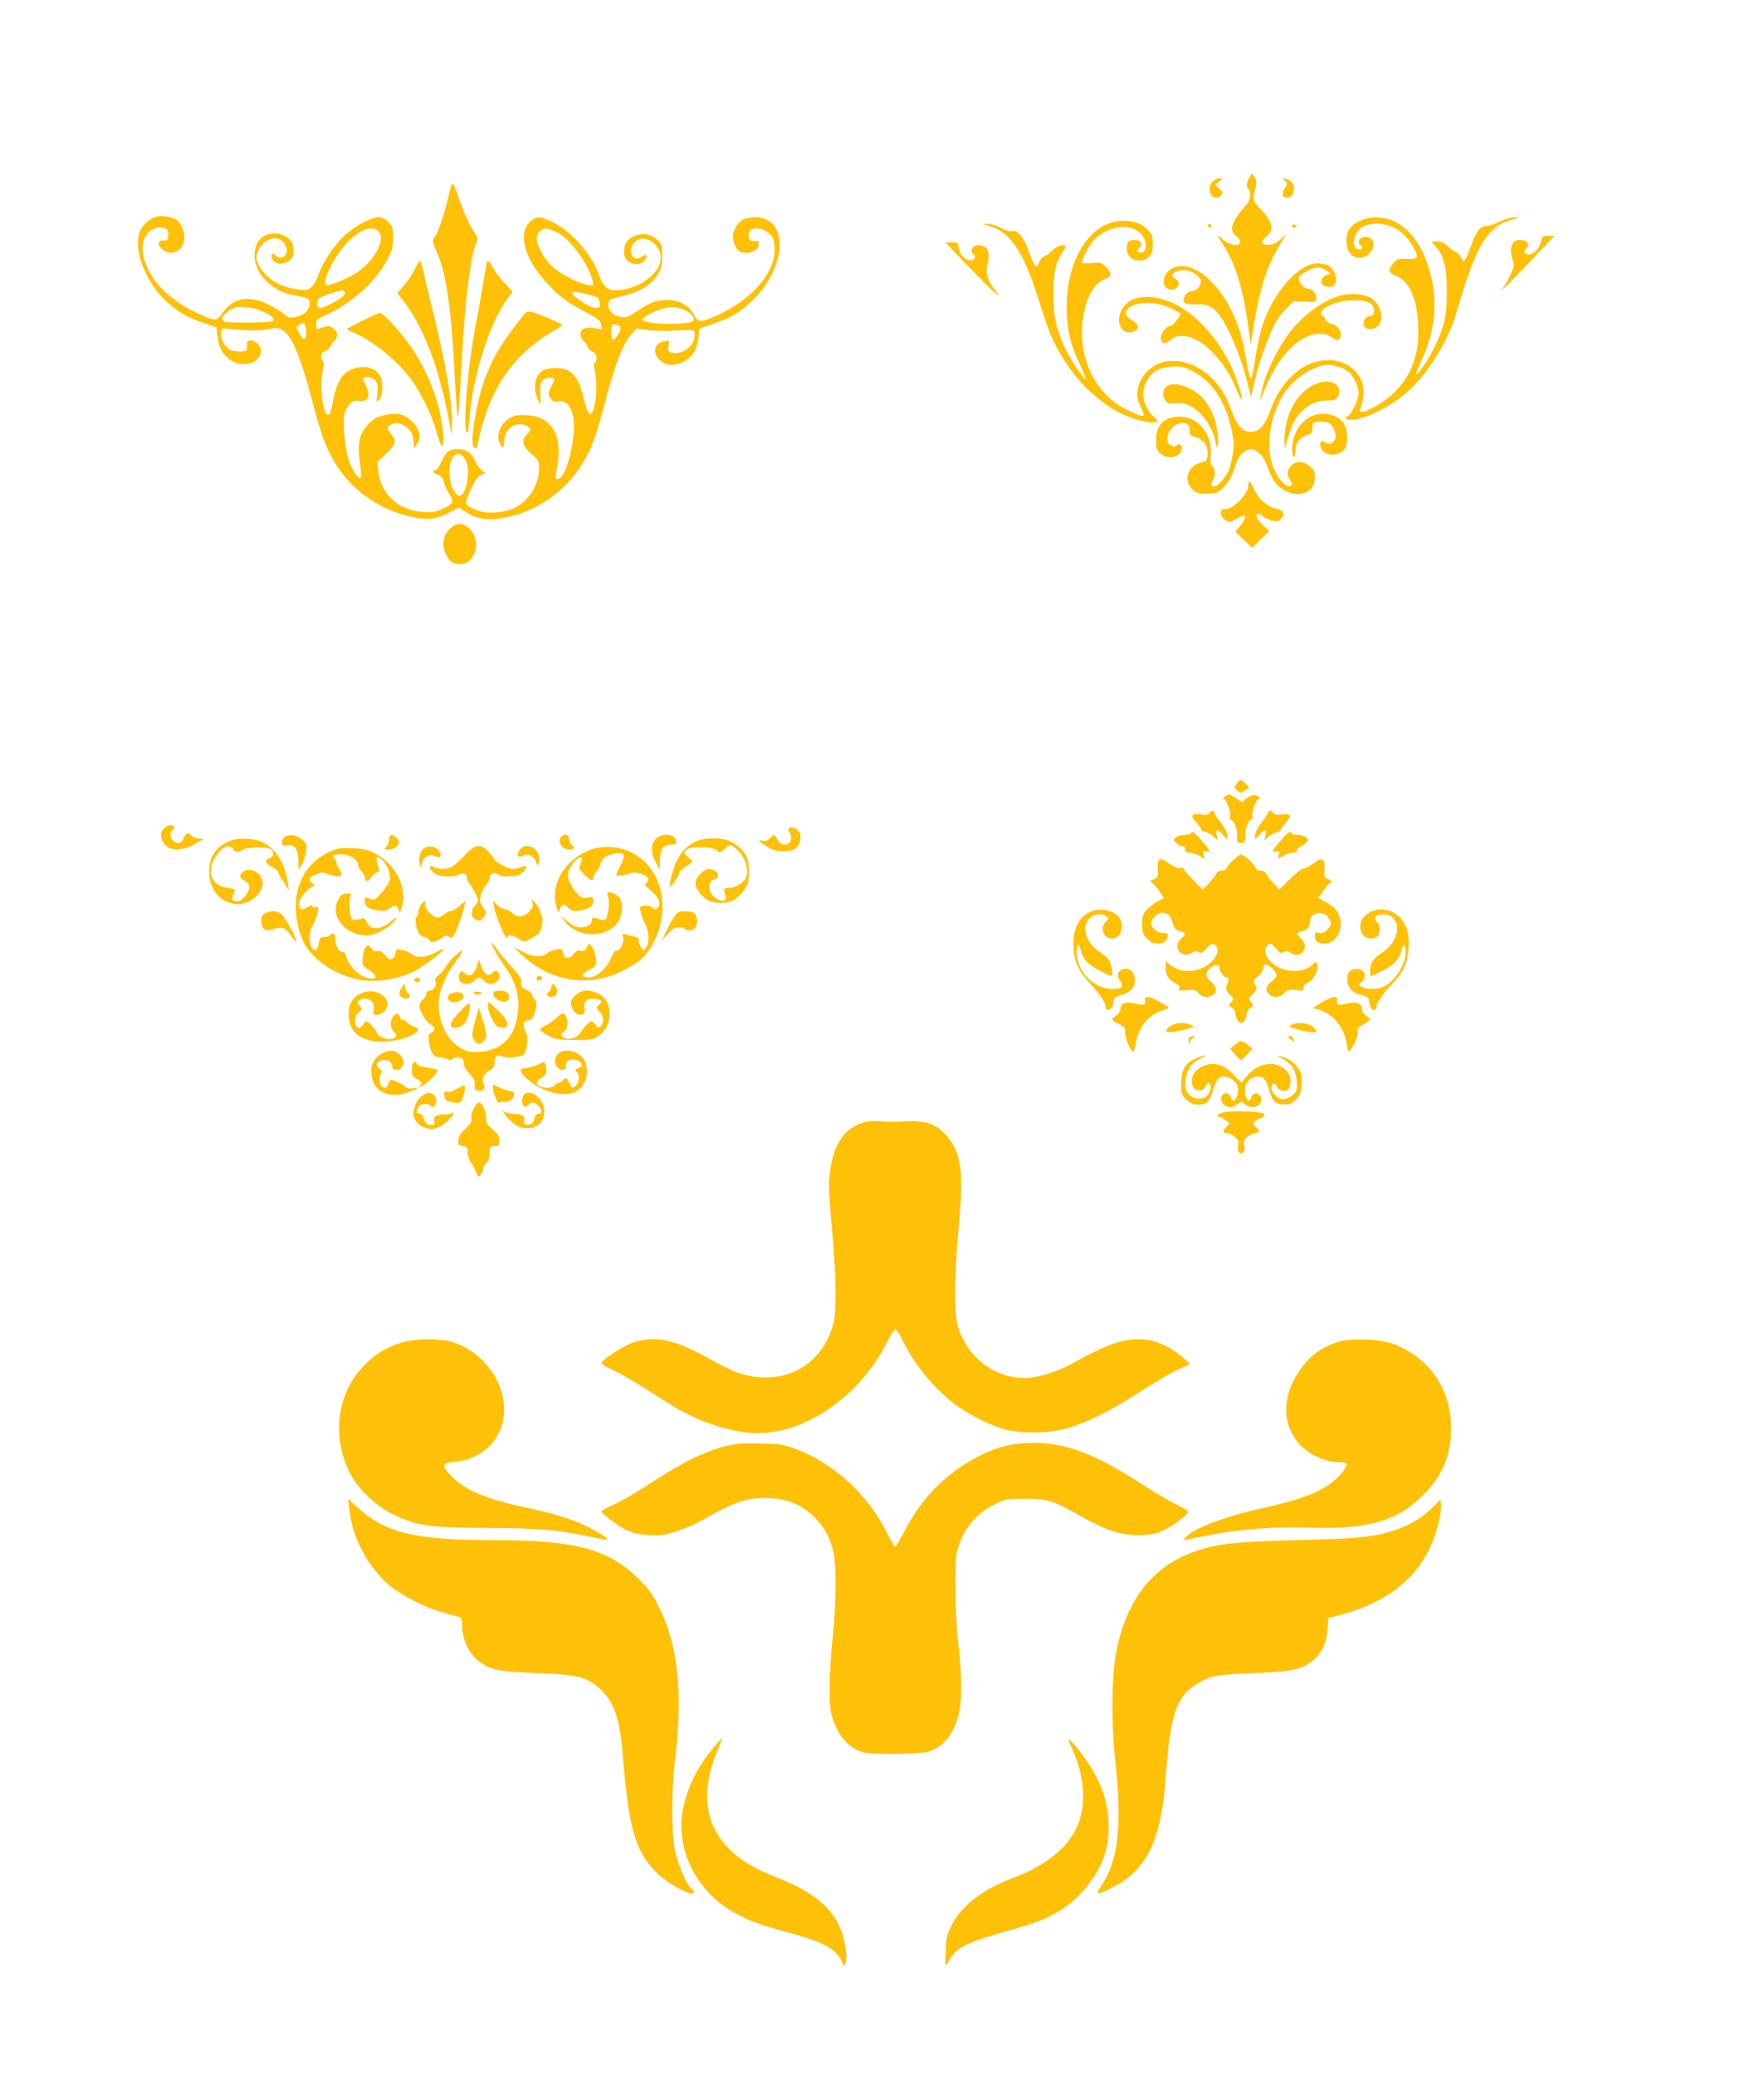 <?xml version="1.0" standalone="no"?>
<!DOCTYPE svg PUBLIC "-//W3C//DTD SVG 20010904//EN"
 "http://www.w3.org/TR/2001/REC-SVG-20010904/DTD/svg10.dtd">
<svg version="1.0" xmlns="http://www.w3.org/2000/svg"
 width="1088pt" height="1280pt" viewBox="0 0 1088 1280"
 preserveAspectRatio="xMidYMid meet">
<g transform="translate(0,1280) scale(0.1,-0.1)"
fill="#ffc107" stroke="none">
<path d="M7706 11706 c-18 -28 -21 -62 -6 -71 6 -3 10 -22 10 -40 0 -27 -10
-46 -46 -86 -70 -79 -84 -136 -39 -165 14 -9 25 -25 25 -35 0 -32 -62 -25
-105 12 -43 38 -44 33 -4 -26 73 -108 125 -271 155 -490 l18 -130 23 140 c37
226 86 367 175 505 l22 35 -37 -32 c-27 -23 -48 -33 -72 -33 -48 0 -54 18 -16
49 52 43 43 89 -36 174 -48 51 -47 48 -27 144 4 21 1 39 -9 53 l-14 21 -17
-25z"/>
<path d="M7480 11680 c-22 -22 -26 -51 -10 -81 12 -21 40 -25 58 -7 17 17 15
24 -10 48 l-23 21 25 19 c25 20 25 20 3 20 -13 0 -32 -9 -43 -20z"/>
<path d="M7925 11684 c16 -12 17 -17 7 -32 -29 -41 -27 -72 6 -72 45 0 60 76
20 104 -30 21 -61 21 -33 0z"/>
<path d="M2766 11588 c-19 -90 -72 -245 -87 -254 -14 -8 -11 -34 11 -79 57
-118 92 -344 111 -705 6 -129 15 -260 18 -290 7 -52 7 -49 14 50 4 58 11 193
17 300 19 340 52 608 86 688 13 31 12 37 -5 61 -32 46 -70 128 -101 218 -16
48 -33 89 -38 91 -5 1 -16 -35 -26 -80z"/>
<path d="M945 11456 c-37 -17 -70 -52 -84 -89 -40 -106 37 -307 162 -423 73
-68 131 -102 232 -136 l80 -27 6 -53 c7 -64 28 -107 69 -141 75 -63 200 -31
200 50 0 30 -34 63 -64 63 -21 0 -24 -4 -22 -32 1 -31 -1 -33 -35 -36 -19 -2
-47 2 -62 7 -35 14 -68 68 -65 106 3 25 7 30 28 28 14 -1 64 -5 112 -9 55 -4
108 -3 147 5 51 10 65 10 90 -4 57 -29 110 -150 181 -417 59 -219 78 -274 121
-359 94 -182 266 -318 465 -369 118 -30 179 -27 259 15 l66 34 40 -26 c60 -40
126 -53 204 -42 286 40 513 240 604 530 11 35 38 133 61 218 54 204 103 330
148 382 l36 42 70 -9 c39 -4 105 -6 146 -4 157 7 145 10 144 -33 -2 -64 -77
-118 -141 -102 -23 5 -25 10 -20 41 6 35 6 35 -26 29 -63 -13 -76 -68 -28
-116 37 -37 95 -39 153 -7 51 29 77 72 86 144 l7 58 90 31 c108 37 161 69 238
144 214 207 222 511 15 511 -27 0 -62 -7 -77 -15 -29 -15 -61 -68 -61 -103 0
-33 21 -82 40 -92 48 -26 120 1 120 44 0 19 -4 22 -24 19 -30 -6 -48 22 -35
55 13 34 79 31 120 -6 27 -24 33 -37 36 -83 9 -105 -56 -220 -183 -322 -65
-53 -203 -125 -257 -134 -32 -5 -36 -3 -58 38 -41 76 -138 107 -242 78 -20 -5
-67 -30 -104 -56 -56 -38 -71 -44 -101 -39 -49 7 -84 43 -80 80 3 28 7 30 89
50 109 27 174 67 214 130 26 42 30 59 30 117 0 61 -3 71 -28 97 -48 50 -131
50 -184 0 -28 -26 -32 -97 -7 -122 34 -35 95 -32 115 6 15 27 5 33 -24 14 -30
-20 -55 -12 -63 21 -13 52 37 103 89 89 39 -10 76 -45 88 -85 32 -106 -118
-231 -277 -231 -50 0 -76 25 -100 95 -41 122 -172 271 -286 325 -74 35 -96 37
-130 10 -89 -69 -48 -233 96 -387 78 -84 124 -118 246 -183 72 -38 85 -49 88
-73 l3 -28 -50 7 c-57 7 -81 -5 -81 -41 0 -12 9 -30 20 -40 11 -10 22 -26 26
-37 3 -10 17 -23 30 -28 25 -10 33 -47 14 -66 -8 -8 -8 -25 -1 -55 21 -89 2
-264 -29 -264 -11 0 -22 29 -41 102 -34 138 -77 183 -174 183 -85 0 -125 -39
-125 -121 0 -34 22 -99 34 -99 2 0 2 27 -1 60 -7 70 11 100 59 100 34 0 34 -2
7 -57 -20 -41 -20 -45 -4 -69 13 -20 22 -24 41 -20 61 16 104 -47 104 -152 0
-131 -51 -309 -94 -325 -23 -9 -24 -1 -9 76 36 184 -32 305 -178 315 -73 5
-99 -1 -138 -34 -40 -34 -58 -92 -41 -133 17 -43 30 -39 30 9 0 55 41 101 92
103 35 1 68 -16 68 -34 0 -5 -10 -19 -21 -30 -35 -35 -28 -68 27 -117 48 -42
49 -44 48 -100 -1 -92 -62 -190 -146 -233 -48 -25 -139 -38 -194 -28 -52 10
-103 35 -110 54 -3 7 11 48 31 90 27 55 44 79 63 86 l26 10 -26 22 c-14 12
-31 37 -38 55 -18 46 -55 72 -102 72 -57 0 -77 -15 -104 -76 -14 -31 -30 -54
-39 -54 -25 0 -17 -17 14 -28 23 -8 32 -20 40 -49 6 -21 20 -51 31 -68 32 -48
26 -63 -36 -92 -48 -22 -66 -25 -128 -21 -150 10 -258 111 -273 255 l-6 53 51
48 c64 60 70 81 37 120 -30 36 -31 48 -6 62 34 17 69 11 103 -19 25 -22 33
-39 38 -77 l5 -49 19 27 c26 40 14 92 -33 139 -45 45 -88 55 -167 39 -47 -10
-67 -21 -100 -54 -57 -57 -72 -123 -54 -242 7 -47 9 -88 5 -92 -13 -14 -55 49
-75 116 -23 73 -37 218 -26 274 3 20 18 48 32 63 21 23 31 26 59 22 54 -9 74
31 44 89 -10 21 -19 41 -19 45 0 14 31 18 55 7 31 -14 40 -44 31 -106 -6 -44
-5 -45 11 -30 26 27 29 116 4 155 -35 56 -125 66 -196 22 -42 -25 -70 -79 -89
-172 -9 -44 -18 -83 -22 -88 -33 -54 -69 156 -44 260 9 39 9 56 1 64 -20 20
-13 54 13 61 14 3 27 14 31 25 3 10 14 26 25 36 28 25 25 61 -6 81 -21 15 -31
15 -58 6 -45 -16 -46 -16 -46 18 0 27 6 33 57 55 157 70 308 205 379 338 33
62 38 81 39 139 0 60 -3 70 -29 97 -21 22 -39 31 -61 31 -43 0 -139 -50 -202
-105 -64 -56 -145 -176 -168 -247 -9 -29 -29 -64 -43 -77 -23 -20 -32 -23 -79
-17 -89 10 -156 41 -206 95 -54 57 -67 103 -43 149 37 72 116 95 155 46 12
-15 21 -36 21 -48 0 -42 -45 -61 -70 -31 -18 22 -35 3 -21 -23 19 -36 74 -38
113 -4 26 22 24 96 -2 122 -63 63 -175 49 -206 -25 -57 -138 67 -297 252 -321
27 -4 55 -11 62 -17 20 -15 14 -56 -12 -82 -26 -26 -92 -43 -111 -29 -182 140
-319 147 -406 19 -33 -48 -43 -48 -154 4 -104 49 -193 116 -250 188 -110 141
-114 302 -7 334 55 16 84 0 80 -44 -3 -28 -6 -32 -30 -30 -43 3 -37 -41 9 -66
54 -28 109 4 119 71 7 43 -16 101 -50 123 -35 23 -104 29 -141 11z m1389 -82
c49 -49 -25 -187 -139 -259 -46 -30 -153 -75 -176 -75 -24 0 -18 35 19 112 83
172 234 285 296 222z m1114 -14 c79 -46 182 -192 208 -295 7 -28 7 -28 -32
-22 -58 10 -176 71 -224 118 -42 41 -90 128 -90 164 0 33 28 65 58 65 15 0 51
-14 80 -30z m-1322 -362 c4 -6 -3 -20 -17 -31 -31 -25 -114 -67 -133 -67 -19
0 -27 35 -11 56 9 14 83 40 147 53 4 0 10 -4 14 -11z m1509 -16 c56 -16 60
-19 63 -49 3 -28 0 -33 -18 -33 -25 0 -72 23 -117 57 -61 45 -34 54 72 25z
m-2017 -102 c62 -27 83 -47 61 -61 -16 -10 -268 -13 -293 -3 -9 3 -16 12 -16
18 0 16 38 52 70 65 36 15 119 6 178 -19z m2616 2 c38 -22 54 -48 40 -62 -28
-28 -302 -21 -311 7 -5 14 79 59 134 72 47 12 99 5 137 -17z m-2346 -125 c4
-58 -16 -63 -44 -11 -19 35 -19 36 1 50 29 22 40 12 43 -39z m1940 23 c3 -21
-36 -82 -48 -75 -6 3 -10 26 -10 51 0 43 1 45 27 42 15 -2 29 -10 31 -18z
m-955 -820 c32 -62 1 -226 -41 -218 -48 9 -79 155 -47 222 24 49 61 48 88 -4z"/>
<path d="M8395 11441 c-66 -30 -90 -64 -90 -126 0 -67 30 -105 82 -105 63 0
111 84 69 119 -24 20 -70 10 -74 -16 -2 -13 1 -23 7 -23 6 0 11 -7 11 -16 0
-10 -7 -14 -22 -12 -50 7 -27 113 32 143 16 8 52 15 80 15 92 0 171 -48 220
-133 45 -78 42 -86 -31 -84 -55 2 -63 -1 -85 -26 -34 -39 -31 -61 10 -75 86
-31 136 -140 143 -307 8 -178 -38 -307 -147 -415 -57 -57 -162 -120 -198 -120
-20 0 -20 2 -6 35 7 19 14 59 14 88 0 117 -107 205 -237 195 -144 -10 -274
-129 -338 -310 -32 -92 -69 -132 -120 -132 -52 0 -89 41 -121 136 -60 181
-207 303 -364 302 -99 -1 -186 -68 -209 -160 -12 -49 -8 -80 20 -136 11 -20
15 -39 11 -42 -14 -8 -119 40 -172 79 -149 109 -228 307 -202 508 18 143 72
237 150 261 30 10 28 37 -8 71 -27 26 -34 27 -84 22 -31 -3 -58 -2 -61 3 -7
12 37 99 70 138 14 17 49 42 77 56 111 55 229 19 244 -76 7 -38 -14 -65 -42
-54 -15 6 -15 8 1 26 25 28 12 50 -29 50 -37 0 -46 -12 -46 -60 0 -62 89 -92
135 -45 21 20 25 34 25 81 0 50 -3 59 -33 89 -40 40 -103 59 -173 52 -188 -19
-325 -244 -325 -532 0 -131 21 -225 81 -352 22 -47 38 -88 36 -90 -11 -11
-119 160 -146 231 -41 103 -53 169 -53 296 0 125 15 196 54 249 16 22 24 43
19 46 -16 10 -57 -6 -82 -32 -12 -14 -33 -29 -46 -34 -12 -5 -27 -20 -32 -34
-18 -49 -29 -37 -74 88 -25 67 -62 108 -90 101 -14 -3 -41 4 -71 20 -27 15
-63 26 -84 25 l-36 0 46 -13 c129 -34 214 -162 304 -451 57 -185 84 -252 140
-346 84 -145 210 -271 340 -344 77 -43 197 -79 232 -70 l26 6 -31 32 c-62 64
-77 140 -42 211 29 60 78 89 157 94 56 4 71 1 128 -27 119 -59 206 -190 241
-363 16 -75 17 -96 6 -158 -7 -39 -19 -84 -27 -99 -24 -47 -66 -91 -86 -91
-23 0 -24 9 -5 44 15 29 11 70 -10 86 -9 8 -11 26 -7 58 15 129 -73 241 -189
242 -98 0 -148 -50 -148 -149 0 -42 5 -57 25 -76 47 -47 135 -25 135 33 0 22
-24 30 -35 12 -6 -10 -36 -2 -47 14 -17 25 -7 68 21 97 48 47 115 37 109 -17
-3 -26 1 -30 40 -42 50 -17 75 -55 70 -110 -3 -33 -7 -37 -39 -45 -82 -19
-112 -108 -56 -164 24 -24 35 -28 86 -28 45 0 67 5 88 21 40 29 71 79 89 141
44 150 154 148 204 -3 27 -80 66 -127 125 -150 89 -33 165 8 165 90 0 37 -5
48 -31 70 -42 35 -90 35 -118 0 -25 -32 -26 -52 -5 -82 31 -45 -8 -57 -48 -14
-108 115 -106 345 6 536 57 97 192 187 279 186 41 -1 103 -23 129 -47 28 -24
58 -91 58 -129 0 -35 -44 -130 -65 -138 -27 -10 -16 -26 18 -26 80 1 228 73
338 165 126 105 259 315 309 487 124 428 192 542 350 584 45 13 45 13 10 13
-19 1 -60 -11 -90 -26 -30 -15 -68 -27 -84 -27 -38 -1 -61 -33 -96 -132 -15
-43 -32 -80 -39 -82 -6 -2 -16 8 -22 22 -7 14 -20 28 -29 31 -10 3 -32 19 -49
35 -22 22 -41 30 -67 30 l-36 0 31 -35 c47 -54 65 -129 65 -275 0 -150 -16
-218 -78 -345 -41 -82 -103 -172 -112 -162 -2 2 14 42 36 89 92 196 102 402
31 598 -48 132 -114 213 -206 256 -62 29 -143 31 -200 5z"/>
<path d="M7450 11411 c0 -6 5 -13 10 -16 6 -3 10 1 10 9 0 9 -4 16 -10 16 -5
0 -10 -4 -10 -9z"/>
<path d="M7970 11405 c0 -9 6 -12 15 -9 8 4 15 7 15 9 0 2 -7 5 -15 9 -9 3
-15 0 -15 -9z"/>
<path d="M9505 11311 c-3 -18 -17 -44 -30 -57 -40 -40 -97 -25 -60 16 24 26 4
50 -41 50 -51 0 -69 -54 -43 -128 9 -25 7 -39 -10 -77 -11 -25 -30 -60 -42
-78 l-23 -32 28 25 c16 14 90 90 166 170 l138 146 -38 -1 c-36 0 -39 -2 -45
-34z"/>
<path d="M5888 11245 c220 -231 316 -321 248 -232 -47 61 -59 103 -45 157 15
58 6 97 -26 112 -48 22 -97 -21 -60 -52 21 -18 0 -43 -29 -34 -35 11 -56 35
-62 74 -6 34 -8 36 -45 35 l-38 0 57 -60z"/>
<path d="M2556 11136 c-14 -29 -44 -74 -66 -98 l-39 -45 45 -59 c122 -162 219
-425 276 -744 l13 -75 3 55 c7 120 -40 400 -122 725 -24 99 -50 206 -56 238
-6 31 -15 57 -20 57 -4 0 -19 -24 -34 -54z"/>
<path d="M2995 11143 c-9 -60 -37 -224 -64 -364 -46 -244 -76 -604 -54 -643 8
-14 12 3 17 70 23 284 125 605 243 762 l25 33 -50 53 c-27 29 -59 71 -71 94
-12 23 -26 42 -31 42 -5 0 -12 -21 -15 -47z"/>
<path d="M8088 11170 c-117 -36 -251 -209 -307 -395 -12 -38 -29 -123 -39
-188 -9 -65 -21 -119 -27 -120 -5 -1 -17 43 -26 98 -26 152 -46 221 -95 322
-98 199 -258 313 -364 258 -55 -28 -71 -106 -26 -126 49 -23 93 36 46 61 -31
16 -24 38 15 49 45 12 94 -1 125 -34 20 -22 21 -27 11 -54 -10 -22 -21 -31
-47 -36 -23 -4 -39 -14 -46 -30 -20 -44 -6 -54 69 -52 78 2 105 -12 159 -88
46 -66 124 -256 153 -376 l26 -107 31 127 c17 69 53 178 80 241 38 92 58 125
100 168 l52 54 69 -3 c65 -4 68 -3 71 19 4 29 -24 62 -53 62 -23 0 -55 37 -55
64 0 21 80 66 117 66 17 0 41 -9 54 -19 l24 -19 -27 -11 c-37 -14 -39 -58 -4
-67 45 -11 66 3 66 45 0 41 -38 91 -69 91 -9 0 -25 2 -36 5 -11 2 -32 0 -47
-5z"/>
<path d="M8282 10980 c-107 -23 -238 -115 -327 -230 -85 -111 -163 -281 -179
-391 -6 -38 -2 -33 23 34 54 142 146 267 235 317 65 38 139 41 180 9 31 -25
56 -19 56 13 0 34 -25 65 -59 71 -17 4 -32 14 -36 27 -3 11 -11 20 -16 20 -5
0 -9 9 -9 20 0 33 91 73 180 77 96 5 145 -16 145 -62 0 -22 -5 -31 -20 -33
-30 -6 -45 -22 -45 -47 0 -39 57 -48 90 -15 42 42 14 142 -50 175 -39 20 -112
27 -168 15z"/>
<path d="M7003 10959 c-87 -25 -132 -139 -77 -194 34 -34 111 -5 88 33 -6 9
-24 24 -40 32 -42 24 -39 60 6 82 58 30 162 24 238 -12 34 -16 62 -31 62 -34
0 -18 -45 -76 -59 -76 -26 0 -61 -42 -61 -73 0 -37 25 -45 54 -18 58 54 155
32 249 -57 72 -70 123 -145 164 -247 39 -95 44 -66 7 43 -50 151 -141 292
-254 394 -121 110 -266 159 -377 127z"/>
<path d="M3244 10873 c-6 -4 -43 -51 -82 -103 -118 -155 -184 -301 -221 -488
-30 -151 -35 -226 -17 -241 13 -11 16 -8 21 16 69 336 211 550 463 698 35 20
61 39 58 42 -11 11 -162 75 -186 79 -14 3 -30 1 -36 -3z"/>
<path d="M2233 10821 c-51 -25 -93 -48 -93 -51 0 -3 20 -13 44 -23 120 -50
284 -186 365 -305 59 -88 121 -221 146 -314 12 -44 25 -79 30 -78 19 1 7 135
-19 235 -34 128 -88 250 -158 356 -65 100 -183 230 -206 228 -10 -1 -59 -23
-109 -48z"/>
<path d="M8144 10441 c-105 -26 -190 -135 -214 -273 -6 -36 -10 -80 -8 -99 l4
-34 12 45 c25 88 43 128 79 170 46 53 102 79 170 80 41 0 54 4 63 19 34 65
-21 113 -106 92z"/>
<path d="M7199 10420 c-26 -15 -32 -58 -13 -87 14 -22 21 -25 55 -20 22 3 55
0 75 -6 79 -24 162 -131 180 -230 12 -71 25 -24 14 53 -12 86 -38 148 -85 206
-58 71 -174 114 -226 84z"/>
<path d="M8108 10240 c-78 -23 -138 -113 -138 -207 0 -29 5 -53 10 -53 6 0 10
18 10 39 0 47 25 81 71 97 30 10 34 15 34 45 0 31 3 34 34 37 19 2 45 1 58 -3
30 -7 58 -63 49 -98 -7 -30 -41 -44 -62 -26 -24 20 -41 -4 -26 -36 24 -51 111
-53 147 -2 19 27 19 97 0 143 -24 57 -111 87 -187 64z"/>
<path d="M7700 9810 c0 -55 -90 -150 -142 -150 -23 0 -28 -4 -28 -25 0 -15 10
-31 26 -42 25 -16 28 -16 68 5 22 12 44 22 49 22 16 0 6 -27 -23 -62 l-31 -37
52 -50 52 -50 53 52 53 51 -39 36 c-40 37 -52 70 -26 70 8 0 18 -5 22 -11 11
-18 74 -40 95 -34 10 4 24 15 30 26 14 27 -2 45 -47 54 -47 8 -108 65 -131
120 -19 48 -33 58 -33 25z"/>
<path d="M2781 9544 c-44 -37 -58 -94 -36 -151 20 -51 47 -73 91 -73 101 0
138 153 53 224 -39 33 -69 33 -108 0z"/>
<path d="M7628 7966 c-16 -22 -16 -25 1 -40 22 -20 27 -20 54 1 l23 16 -24 24
c-28 28 -33 28 -54 -1z"/>
<path d="M7556 7887 c-16 -12 -16 -15 -4 -19 17 -7 44 -91 34 -107 -4 -5 0
-13 7 -18 23 -14 37 -49 37 -97 0 -42 2 -46 25 -46 22 0 25 4 25 39 0 48 17
98 36 105 8 3 11 12 8 21 -7 18 23 105 37 105 18 0 9 18 -13 23 -23 6 -57 -8
-74 -31 -9 -12 -16 -10 -48 12 -45 30 -46 30 -70 13z"/>
<path d="M7460 7785 c-9 -10 -24 -13 -55 -8 -57 7 -66 -10 -26 -51 17 -18 31
-37 31 -44 0 -7 9 -12 19 -12 11 0 34 -12 51 -27 l32 -27 -7 32 c-9 41 5 41
39 1 24 -28 26 -29 26 -9 0 26 -15 55 -52 100 -15 19 -28 40 -28 47 0 17 -15
16 -30 -2z"/>
<path d="M7820 7787 c0 -7 -13 -28 -28 -47 -37 -45 -52 -74 -52 -100 0 -20 2
-19 26 9 34 40 47 40 39 -1 l-7 -33 23 22 c13 12 36 25 52 28 15 4 27 12 27
18 0 6 14 25 31 43 40 42 31 58 -28 50 -33 -4 -45 -2 -49 9 -7 18 -34 20 -34
2z"/>
<path d="M1009 7689 c-27 -27 -19 -75 18 -108 37 -32 111 -26 179 15 l49 29
-32 3 c-17 2 -37 10 -43 18 -19 22 -35 17 -47 -16 -13 -34 -42 -40 -67 -14
-20 20 -20 48 -1 64 8 7 12 16 9 21 -9 16 -43 10 -65 -12z"/>
<path d="M4865 7690 c-4 -7 -2 -17 4 -23 6 -6 11 -20 11 -32 0 -52 -61 -62
-85 -15 -18 36 -19 36 -46 9 -14 -14 -28 -19 -45 -15 -36 9 -29 -1 23 -34 38
-24 58 -30 104 -30 39 0 63 5 78 18 27 21 38 81 19 103 -17 22 -54 33 -63 19z"/>
<path d="M7345 7660 c-3 -5 -21 -10 -39 -10 -18 0 -41 -6 -51 -14 -19 -14 -19
-15 -1 -35 11 -12 27 -21 38 -21 11 0 18 -7 18 -20 0 -15 7 -20 28 -20 15 0
42 -9 60 -20 l32 -20 -6 27 c-6 23 -4 25 15 20 32 -8 26 7 -26 67 -50 57 -58
62 -68 46z"/>
<path d="M7898 7614 c-53 -60 -59 -75 -27 -67 19 5 21 3 17 -19 l-5 -26 31 19
c17 10 43 19 59 19 17 0 27 5 27 15 0 9 10 19 23 24 13 5 29 17 37 26 12 15
12 19 -5 31 -10 8 -33 14 -51 14 -18 0 -36 5 -39 10 -10 16 -18 11 -67 -46z"/>
<path d="M1758 7639 c-10 -5 -18 -21 -18 -34 0 -22 3 -24 29 -19 46 10 71 -23
71 -93 l0 -58 22 33 c11 19 23 55 26 81 4 44 2 50 -28 74 -33 28 -72 34 -102
16z"/>
<path d="M2400 7623 c0 -14 -7 -35 -17 -45 -15 -17 -15 -18 15 -18 32 0 62 22
62 45 0 18 -28 45 -46 45 -9 0 -14 -10 -14 -27z"/>
<path d="M3462 7638 c-29 -29 3 -78 51 -78 30 0 35 11 12 30 -8 7 -15 23 -15
36 0 26 -27 33 -48 12z"/>
<path d="M4045 7625 c-32 -32 -32 -85 0 -145 l24 -45 1 55 c0 71 19 100 66
100 26 0 34 4 34 18 0 48 -83 59 -125 17z"/>
<path d="M1426 7616 c-91 -34 -136 -96 -136 -190 0 -109 60 -186 157 -202 79
-12 173 56 173 127 0 60 -70 104 -116 74 -32 -20 -30 -41 4 -57 15 -7 28 -22
30 -33 4 -30 -34 -84 -63 -91 -35 -9 -54 9 -37 36 19 32 15 37 -37 44 -114 15
-135 130 -43 229 28 29 69 36 78 13 9 -22 35 -28 54 -11 24 22 164 25 185 4
19 -18 11 -46 -16 -54 -30 -10 -22 -33 18 -52 21 -10 39 -27 41 -38 2 -11 10
-27 17 -35 8 -8 21 -29 30 -45 l17 -30 -7 50 c-16 116 -71 207 -149 247 -52
27 -148 33 -200 14z"/>
<path d="M4309 7616 c-81 -29 -135 -97 -165 -210 -22 -82 -18 -95 16 -45 16
24 30 50 30 56 0 7 18 24 40 38 22 14 40 28 40 31 0 3 -12 16 -27 29 -27 23
-27 24 -10 42 24 25 160 22 189 -3 17 -17 20 -16 48 11 28 27 30 27 54 12 67
-44 103 -141 74 -197 -16 -30 -73 -60 -108 -57 -26 2 -28 -6 -15 -49 16 -52
-72 -29 -94 25 -16 38 -6 69 25 77 45 11 18 63 -34 64 -34 0 -82 -52 -82 -88
0 -35 38 -85 81 -107 36 -19 112 -19 147 -1 36 19 78 65 91 99 15 39 14 131
-3 170 -17 43 -76 93 -123 106 -51 14 -130 13 -174 -3z"/>
<path d="M2619 7570 c-25 -15 -40 -61 -31 -95 l8 -30 7 31 c7 37 48 60 78 44
38 -21 52 7 19 40 -21 21 -55 25 -81 10z"/>
<path d="M2866 7524 c-28 -31 -63 -62 -78 -70 -32 -17 -82 -18 -110 -3 -42 22
-33 -18 10 -43 31 -19 115 -19 148 -1 23 13 44 1 44 -26 0 -8 8 -24 18 -35 10
-12 27 -40 37 -64 18 -42 18 -42 -3 -65 -28 -29 -29 -73 -3 -87 29 -15 39 -13
57 16 16 24 16 26 -5 54 -11 16 -21 38 -21 48 0 27 26 86 44 102 9 7 16 23 16
35 0 28 27 40 49 22 10 -8 39 -13 74 -12 49 1 63 6 85 28 30 31 23 45 -13 29
-14 -7 -38 -12 -52 -12 -27 0 -113 45 -113 58 0 5 -15 25 -34 45 -51 56 -84
52 -150 -19z"/>
<path d="M3204 7555 c-20 -31 -11 -49 18 -34 31 17 68 2 82 -33 l13 -30 7 25
c19 76 -79 135 -120 72z"/>
<path d="M3669 7567 c-169 -48 -279 -210 -238 -354 12 -46 13 -46 22 -20 10
32 27 34 52 7 21 -23 54 -25 110 -6 33 12 41 19 43 44 3 30 2 30 -35 25 -35
-5 -41 -2 -71 35 -40 51 -55 89 -47 122 9 34 52 90 71 90 17 0 18 -11 3 -44
-10 -22 -8 -28 24 -60 40 -40 57 -45 57 -18 0 11 8 27 19 36 10 9 21 30 25 46
7 35 37 57 93 66 57 9 64 -10 29 -77 -14 -28 -26 -53 -26 -55 0 -9 60 -3 84 8
20 8 36 8 66 -1 46 -14 62 -38 37 -56 -14 -10 -11 -16 27 -48 49 -41 66 -82
42 -105 -14 -14 -17 -14 -33 0 -12 10 -29 14 -49 11 -31 -5 -32 -6 -22 -41 5
-21 18 -53 28 -73 24 -44 26 -117 5 -145 -15 -19 -15 -19 -30 0 -8 11 -15 30
-15 42 0 16 -7 23 -27 27 -16 3 -39 9 -52 13 -22 6 -24 5 -18 -15 9 -36 -24
-98 -45 -85 -4 3 -17 -18 -29 -46 -33 -76 -102 -129 -155 -118 -32 6 -24 23
21 47 43 23 44 24 41 68 -2 25 -13 57 -24 72 -19 25 -20 25 -28 6 -10 -27 -25
-36 -47 -29 -12 4 -25 -3 -39 -21 -27 -34 -62 -31 -66 7 -3 25 -6 26 -40 21
-20 -3 -48 -14 -61 -25 -34 -26 -83 -22 -149 12 l-57 30 60 -56 c172 -159 406
-196 610 -95 111 55 157 98 200 184 131 268 0 560 -262 582 -33 3 -78 -1 -104
-8z"/>
<path d="M2030 7545 c-188 -89 -255 -301 -168 -532 40 -108 170 -209 318 -248
118 -31 258 -14 376 45 58 30 189 129 181 137 -3 2 -26 -8 -53 -23 -58 -31
-116 -34 -144 -9 -11 10 -38 21 -60 25 -37 7 -40 6 -40 -15 0 -27 -24 -50 -42
-39 -7 5 -21 18 -30 30 -12 15 -25 20 -39 17 -15 -4 -27 1 -40 18 -19 24 -20
24 -34 5 -8 -11 -16 -35 -17 -53 -1 -18 -2 -40 -2 -48 -1 -9 17 -26 39 -38 74
-42 39 -75 -39 -37 -45 21 -90 76 -102 124 -4 17 -13 26 -25 26 -23 0 -42 41
-40 83 1 27 -21 38 -34 17 -3 -5 -19 -10 -34 -10 -25 0 -29 -4 -35 -40 -4 -25
-12 -40 -21 -40 -37 0 -48 102 -16 154 11 17 24 51 29 74 9 39 8 42 -8 37 -10
-3 -21 -1 -25 5 -4 7 -14 5 -28 -5 -27 -19 -43 -19 -51 1 -13 33 37 107 87
128 8 3 6 8 -5 16 -10 6 -18 18 -18 26 0 8 8 17 18 20 9 3 27 11 39 17 17 7
30 7 50 -2 37 -17 81 -22 88 -10 4 5 -3 25 -15 44 -12 19 -18 35 -14 35 4 0 0
8 -9 18 -22 24 -13 32 35 32 59 0 107 -32 108 -71 0 -9 9 -24 20 -34 11 -10
20 -26 20 -36 0 -31 18 -31 41 1 13 16 29 30 37 30 10 0 12 7 8 23 -18 65 -18
67 -4 67 34 0 83 -93 73 -139 -3 -14 -26 -48 -50 -76 -42 -48 -45 -49 -74 -38
-30 11 -31 11 -31 -18 0 -32 23 -46 92 -56 28 -4 43 0 64 16 29 23 41 20 53
-13 8 -18 10 -15 21 24 33 121 -44 266 -175 330 -39 19 -69 26 -135 28 -74 2
-92 0 -140 -23z"/>
<path d="M7609 7497 c-20 -17 -39 -40 -43 -49 -3 -11 -15 -18 -31 -18 -15 0
-28 -7 -32 -17 -3 -10 -24 -37 -45 -59 l-40 -41 -59 59 c-32 33 -59 65 -59 70
0 5 -9 7 -19 3 -13 -4 -36 6 -70 29 -59 42 -74 33 -70 -40 3 -43 1 -47 -26
-58 -22 -9 -26 -14 -13 -18 8 -4 29 -27 46 -52 l31 -46 -37 -19 c-20 -11 -50
-33 -67 -51 -26 -27 -30 -38 -30 -90 0 -51 4 -63 29 -89 23 -24 39 -31 67 -31
39 0 55 12 61 45 2 17 -3 20 -31 20 -33 1 -71 32 -71 60 0 26 41 65 70 65 33
0 51 -19 65 -69 8 -28 17 -37 43 -45 39 -11 39 -16 7 -46 -30 -28 -32 -60 -7
-83 22 -21 51 -21 76 -2 14 11 22 11 37 2 16 -10 23 -7 48 21 33 35 41 38 59
20 20 -20 14 -54 -15 -89 -67 -79 -200 -92 -270 -27 l-23 21 0 -45 c0 -46 17
-71 67 -97 15 -7 20 -17 16 -28 -5 -14 1 -15 47 -11 48 5 56 3 73 -18 33 -42
107 -24 107 26 0 10 -13 30 -30 43 -36 31 -38 56 -6 86 25 24 63 25 58 2 -4
-20 26 -61 44 -61 12 0 15 -6 10 -20 -3 -11 -9 -29 -12 -40 -4 -13 2 -27 21
-45 27 -24 28 -26 10 -45 -18 -20 -18 -21 3 -36 12 -8 22 -24 22 -35 0 -29 18
-59 35 -59 17 0 35 30 35 59 0 11 10 27 22 35 21 15 21 16 3 36 -18 19 -17 21
8 44 30 28 32 38 16 68 -10 18 -7 24 20 45 19 15 31 33 31 49 0 35 32 31 64
-7 28 -33 27 -41 -16 -77 -32 -28 -36 -52 -10 -75 27 -25 69 -21 93 7 19 22
27 24 70 19 45 -5 49 -4 49 15 0 11 8 23 18 26 43 14 83 92 63 124 -6 10 -11
9 -22 -4 -37 -45 -135 -57 -204 -25 -80 36 -119 116 -72 145 15 9 23 5 47 -24
25 -30 31 -33 48 -23 16 9 24 9 38 -2 64 -49 127 30 69 85 -32 30 -31 37 5 45
31 7 50 30 50 63 0 51 75 69 109 26 27 -35 26 -50 -4 -80 -18 -18 -31 -23 -50
-18 -22 5 -25 3 -25 -18 0 -34 18 -48 60 -48 77 0 124 102 85 184 -13 26 -34
47 -71 67 l-53 30 31 45 c17 25 38 48 46 52 13 4 9 9 -13 18 -27 11 -29 15
-26 58 4 73 -11 82 -69 40 -27 -19 -55 -34 -62 -32 -8 2 -44 -27 -80 -63 l-67
-66 -39 41 c-21 23 -42 49 -45 59 -4 10 -17 17 -32 17 -17 0 -28 7 -34 23 -9
22 -71 77 -88 77 -4 0 -24 -15 -44 -33z"/>
<path d="M3747 7294 c-3 -4 -2 -15 3 -25 13 -23 1 -125 -15 -139 -9 -7 -21 -7
-39 0 -38 14 -46 13 -46 -10 0 -36 -67 -53 -113 -29 -12 6 -35 23 -52 38 l-29
26 26 -35 c78 -107 256 -111 330 -8 31 44 33 128 3 157 -22 21 -58 35 -68 25z"/>
<path d="M2112 7283 c-19 -7 -42 -58 -42 -93 0 -83 91 -160 187 -160 66 1 158
53 185 105 7 13 -2 8 -23 -12 -65 -61 -138 -64 -159 -7 -8 20 -15 24 -28 18
-9 -4 -28 -7 -42 -8 -23 -1 -25 4 -33 59 -4 36 -3 69 3 83 8 19 7 22 -13 21
-12 0 -28 -3 -35 -6z"/>
<path d="M3285 7229 c5 -19 -1 -32 -21 -52 -37 -37 -76 -39 -107 -6 -10 10
-27 19 -39 19 -12 0 -35 12 -50 27 l-28 27 6 -34 c14 -73 84 -233 84 -192 0
19 38 14 70 -9 16 -12 35 -19 42 -15 83 41 92 50 101 100 5 32 4 53 -3 60 -5
5 -10 18 -10 27 0 10 -11 31 -25 46 l-25 28 5 -26z"/>
<path d="M2596 7218 c-9 -12 -16 -32 -16 -45 0 -12 -5 -25 -11 -28 -14 -9 -1
-85 18 -107 8 -9 25 -19 39 -22 13 -4 24 -11 24 -16 0 -18 40 -11 71 12 25 19
33 20 49 10 17 -11 22 -8 38 26 19 37 45 112 57 166 l6 29 -36 -31 c-20 -18
-45 -32 -55 -32 -11 0 -29 -9 -40 -20 -11 -11 -29 -20 -41 -20 -30 0 -82 56
-76 80 7 27 -8 25 -27 -2z"/>
<path d="M6725 7176 c-68 -30 -105 -101 -105 -200 0 -96 28 -162 105 -245 65
-71 95 -117 95 -146 0 -8 7 -15 15 -15 17 0 35 30 35 59 0 15 10 23 41 31 23
6 52 22 66 36 50 50 14 143 -48 127 -35 -9 -44 -42 -21 -73 27 -36 13 -50 -50
-50 -113 0 -217 109 -218 228 0 47 15 57 25 14 12 -55 42 -89 111 -126 38 -20
72 -36 76 -36 13 0 9 59 -7 89 -8 16 -34 41 -58 56 -88 56 -120 154 -68 209
27 29 75 35 105 13 16 -12 16 -14 -3 -31 -40 -37 -16 -106 37 -106 53 0 81 78
46 129 -33 46 -118 64 -179 37z"/>
<path d="M8455 7175 c-43 -22 -65 -52 -65 -91 0 -58 51 -90 101 -64 23 13 26
72 4 90 -8 7 -15 18 -15 25 0 30 81 34 109 6 56 -56 25 -159 -63 -216 -29 -18
-57 -45 -64 -59 -13 -30 -16 -86 -4 -86 4 0 38 16 76 36 69 37 99 71 111 126
10 43 25 33 25 -14 0 -82 -73 -191 -147 -219 -35 -13 -106 -11 -127 4 -16 12
-16 14 3 31 38 34 18 79 -34 79 -38 0 -55 -21 -55 -65 0 -45 31 -84 77 -93 43
-9 58 -20 59 -43 2 -33 12 -52 29 -52 8 0 15 8 15 19 0 25 41 85 100 146 68
71 92 124 98 216 5 86 -7 134 -45 180 -49 58 -125 76 -188 44z"/>
<path d="M1632 7164 c-18 -12 -22 -24 -20 -51 4 -48 25 -60 76 -44 51 17 71
10 106 -40 15 -22 30 -38 33 -36 7 8 -65 145 -89 166 -26 25 -75 27 -106 5z"/>
<path d="M4177 7169 c-9 -6 -35 -47 -57 -92 l-41 -82 38 43 c30 33 46 42 70
42 18 0 35 -4 38 -10 11 -17 54 -11 65 9 15 29 12 67 -6 85 -17 18 -80 21
-107 5z"/>
<path d="M3030 6986 c0 -15 45 -94 86 -152 72 -101 94 -192 74 -306 -23 -133
-101 -206 -229 -216 -54 -3 -75 -1 -107 16 -75 39 -123 111 -144 218 -18 94
14 202 95 314 61 84 63 99 8 50 -28 -25 -58 -60 -67 -78 -10 -18 -28 -39 -41
-48 -19 -12 -23 -22 -19 -40 7 -28 -11 -54 -37 -54 -12 0 -19 -7 -19 -19 0
-10 -7 -24 -16 -31 -33 -28 -35 -47 -9 -97 14 -28 35 -54 50 -61 30 -14 33
-37 5 -52 -17 -9 -19 -17 -14 -58 8 -61 28 -92 59 -92 13 0 35 -5 49 -11 20
-9 29 -9 41 1 8 7 25 10 40 6 19 -5 25 -13 25 -34 0 -18 12 -40 35 -64 28 -29
35 -43 33 -70 -3 -29 0 -33 25 -36 31 -4 44 16 29 45 -14 26 2 61 38 81 24 13
30 24 30 50 0 38 20 50 56 34 26 -13 108 -2 127 17 18 18 27 114 11 132 -8 8
-14 28 -14 43 0 21 6 28 28 32 21 4 30 14 40 45 16 51 15 74 -3 89 -8 7 -15
19 -15 26 0 8 -12 19 -27 25 -34 13 -44 27 -37 54 3 14 -13 39 -59 90 -35 39
-78 90 -95 114 -18 24 -32 41 -32 37z"/>
<path d="M2942 6842 c-16 -52 -46 -71 -72 -47 -10 9 -24 14 -29 10 -15 -8 -14
-48 1 -63 19 -19 63 -14 83 8 10 11 23 20 30 20 7 0 20 -9 30 -20 32 -36 95
-16 95 29 0 32 -24 43 -43 20 -24 -27 -51 -11 -69 42 l-14 42 -12 -41z"/>
<path d="M3310 6765 c0 -17 2 -18 24 -9 18 7 12 24 -10 24 -8 0 -14 -7 -14
-15z"/>
<path d="M2555 6760 c-3 -5 -4 -10 -1 -10 2 0 11 -3 20 -6 11 -4 16 -1 16 10
0 18 -25 22 -35 6z"/>
<path d="M2476 6706 c-22 -31 -14 -58 19 -64 27 -6 44 17 23 32 -9 6 -18 23
-20 36 l-3 25 -19 -29z"/>
<path d="M3400 6710 c0 -10 -7 -23 -16 -28 -20 -11 -10 -32 15 -32 30 0 46 26
33 55 -14 30 -32 33 -32 5z"/>
<path d="M2245 6679 c-63 -20 -95 -64 -95 -134 0 -128 100 -189 271 -165 117
17 200 69 135 86 -14 3 -32 14 -42 25 -9 10 -23 19 -31 19 -7 0 -13 3 -13 8 0
4 -4 14 -10 22 -7 12 -12 12 -29 -4 -27 -25 -28 -77 -1 -101 15 -14 17 -21 9
-32 -22 -26 -103 -8 -114 26 -7 21 -52 71 -63 71 -5 0 -16 -10 -24 -22 -21
-32 -48 -18 -48 27 0 24 6 39 20 47 24 15 25 31 5 48 -21 17 -1 40 35 40 39 0
64 -31 55 -69 -6 -28 -4 -31 19 -31 33 0 66 33 66 64 0 57 -77 97 -145 75z"/>
<path d="M2920 6679 c0 -12 31 -19 47 -10 12 6 8 9 -16 13 -17 2 -31 1 -31 -3z"/>
<path d="M3045 6680 c-17 -28 43 -71 80 -56 18 7 20 37 3 54 -14 14 -74 16
-83 2z"/>
<path d="M3549 6661 c-32 -32 -35 -47 -17 -86 21 -46 85 -45 74 1 -11 41 9 64
54 64 44 0 61 -17 37 -35 -22 -16 -21 -27 3 -48 24 -20 26 -69 5 -87 -13 -11
-18 -10 -31 8 -8 12 -20 22 -26 22 -12 0 -45 -34 -70 -72 -23 -35 -82 -48
-106 -23 -16 16 -16 18 6 32 24 17 30 60 12 94 -14 26 -22 24 -61 -12 -19 -18
-49 -38 -67 -46 -18 -8 -32 -19 -30 -26 2 -7 26 -23 53 -37 44 -22 62 -25 162
-25 97 0 115 3 140 21 49 36 73 82 73 138 0 63 -25 106 -73 129 -55 27 -103
22 -138 -12z"/>
<path d="M2769 6664 c-9 -12 -10 -20 -2 -32 22 -34 104 -5 90 32 -8 21 -70 21
-88 0z"/>
<path d="M7063 6630 c7 -29 -7 -33 -63 -20 -58 14 -90 2 -90 -34 0 -14 -10
-30 -25 -40 -34 -22 -32 -30 15 -52 36 -17 40 -22 40 -59 1 -39 42 -126 53
-108 3 4 10 34 16 65 19 90 80 160 164 187 20 7 37 14 37 16 0 2 -25 17 -55
34 -65 37 -100 41 -92 11z"/>
<path d="M8151 6616 l-55 -34 45 -12 c63 -17 132 -89 153 -159 9 -30 16 -63
16 -72 0 -37 18 -27 43 24 16 32 24 60 21 74 -5 17 2 26 35 45 22 12 41 26 41
30 0 4 -11 15 -25 24 -15 10 -25 26 -25 40 0 36 -32 48 -90 34 -56 -13 -70 -9
-63 20 8 31 -33 25 -96 -14z"/>
<path d="M2838 6562 c-66 -69 -75 -102 -28 -102 17 0 38 9 50 22 23 24 43 88
38 120 -3 17 -12 11 -60 -40z"/>
<path d="M3010 6595 c0 -31 25 -92 47 -117 22 -24 73 -24 73 0 0 25 -30 67
-78 108 l-42 36 0 -27z"/>
<path d="M2942 6545 c-34 -123 -35 -134 -18 -160 20 -30 37 -32 59 -7 22 24
21 43 -6 132 l-24 75 -11 -40z"/>
<path d="M7216 6469 c-52 -41 -16 -47 103 -17 52 14 53 14 27 26 -42 19 -100
15 -130 -9z"/>
<path d="M7965 6478 c-18 -11 -15 -13 30 -26 71 -20 125 -26 125 -14 0 6 -12
20 -26 31 -30 23 -96 28 -129 9z"/>
<path d="M7337 6403 c-4 -3 -6 -18 -6 -32 1 -21 2 -22 6 -6 3 11 12 26 21 33
14 10 14 12 1 12 -9 0 -19 -3 -22 -7z"/>
<path d="M7958 6392 c19 -21 27 -20 19 3 -4 8 -13 15 -22 15 -13 0 -12 -3 3
-18z"/>
<path d="M7616 6355 l-29 -23 31 -36 c17 -20 34 -36 37 -36 3 0 20 16 37 36
l32 36 -29 24 c-37 29 -43 29 -79 -1z"/>
<path d="M2354 6301 c-45 -28 -64 -59 -64 -109 0 -113 89 -170 210 -136 58 16
102 44 48 31 -17 -5 -34 -1 -49 11 -25 19 -74 42 -88 42 -5 0 -12 -11 -15 -25
-7 -27 -25 -32 -44 -13 -14 14 -15 57 -2 78 7 11 4 19 -12 32 -18 13 -20 19
-10 31 29 35 92 19 92 -24 0 -26 46 -26 60 0 16 30 12 50 -15 76 -29 30 -68
32 -111 6z"/>
<path d="M3446 6304 c-26 -25 -31 -62 -11 -84 26 -29 55 -26 55 5 0 34 33 50
71 35 33 -14 38 -39 9 -47 -22 -6 -26 -18 -10 -28 16 -10 12 -62 -6 -79 -22
-23 -31 -20 -43 14 -11 33 -22 37 -41 15 -7 -8 -18 -15 -25 -15 -7 0 -18 -7
-25 -15 -23 -27 -110 -13 -110 18 0 7 14 20 30 29 24 14 30 24 30 52 0 37 -12
52 -32 39 -22 -14 -82 -33 -105 -33 -34 0 -28 -23 18 -65 88 -79 227 -117 296
-80 46 25 73 72 73 126 -1 53 -16 84 -56 110 -35 23 -97 25 -118 3z"/>
<path d="M7374 6271 c-64 -29 -89 -72 -89 -153 0 -62 2 -70 31 -99 25 -24 41
-32 72 -33 51 -1 76 21 92 82 19 69 36 92 69 92 34 0 77 -31 85 -63 7 -29 -6
-79 -23 -85 -7 -2 -15 5 -18 16 -6 26 -31 36 -49 21 -19 -16 -17 -43 4 -62 24
-22 54 -21 83 2 24 19 25 19 48 0 41 -34 101 -16 101 30 0 42 -53 50 -63 10
-8 -29 -25 -23 -35 14 -17 61 22 117 80 117 32 0 51 -25 67 -87 17 -64 40 -86
90 -86 35 0 49 6 74 31 27 27 32 40 35 94 3 53 0 68 -20 97 -26 39 -67 66
-113 76 -25 5 -23 3 11 -13 23 -11 51 -34 64 -52 24 -34 37 -102 26 -144 -7
-27 -51 -56 -86 -56 -29 0 -72 45 -68 72 4 30 21 33 33 6 11 -26 49 -35 71
-18 8 7 14 30 14 50 0 29 -7 46 -30 69 -63 63 -173 46 -240 -37 l-33 -41 -46
48 c-57 61 -111 80 -172 62 -69 -21 -102 -74 -83 -130 13 -35 64 -37 79 -3 5
12 13 22 18 22 15 0 20 -31 8 -56 -22 -50 -89 -56 -132 -11 -17 18 -20 31 -17
78 5 68 35 114 92 140 23 10 34 19 26 19 -8 0 -33 -9 -56 -19z"/>
<path d="M2547 6243 c-4 -3 -7 -23 -7 -44 0 -33 5 -41 30 -54 33 -17 36 -25
18 -44 -11 -11 -9 -11 12 -1 33 16 100 81 100 96 0 7 -25 14 -61 18 -38 5 -62
12 -66 22 -6 15 -16 18 -26 7z"/>
<path d="M2835 6093 c-56 -30 -64 -33 -80 -27 -11 5 -15 0 -15 -19 0 -32 16
-44 64 -48 38 -4 40 -2 53 36 7 22 12 48 11 57 -3 16 -5 16 -33 1z"/>
<path d="M3040 6090 c0 -11 7 -38 16 -60 12 -29 20 -38 28 -31 7 6 21 8 33 5
24 -7 53 19 53 47 0 13 -7 19 -23 19 -12 0 -40 9 -62 20 -48 24 -45 24 -45 0z"/>
<path d="M2609 6045 c-31 -17 -59 -71 -59 -113 0 -63 74 -111 142 -91 18 5 49
25 70 46 41 40 50 60 19 43 -11 -5 -26 -8 -33 -5 -7 3 -26 1 -43 -3 -25 -7
-29 -13 -27 -36 3 -25 1 -27 -25 -24 -22 2 -30 10 -38 36 -6 21 -15 32 -27 32
-20 0 -23 12 -8 41 12 21 59 26 77 8 17 -17 33 -1 33 31 0 19 -7 33 -19 40
-25 13 -30 12 -62 -5z"/>
<path d="M3232 6048 c-15 -15 -16 -64 -1 -73 5 -4 18 0 28 9 23 21 37 20 61
-4 25 -25 26 -50 1 -50 -12 0 -20 -9 -24 -29 -4 -17 -14 -32 -26 -36 -27 -8
-44 3 -38 26 7 25 -10 35 -63 38 -25 2 -51 8 -59 14 -26 22 5 -26 36 -54 38
-36 66 -49 103 -49 73 0 119 55 105 126 -12 67 -88 117 -123 82z"/>
<path d="M2921 5961 c-12 -22 -17 -47 -14 -61 5 -18 -3 -31 -35 -61 -23 -21
-43 -47 -43 -59 -1 -11 -2 -26 -3 -32 -1 -7 13 -15 29 -18 27 -5 30 -9 30 -42
1 -20 8 -45 17 -55 9 -10 23 -36 33 -58 15 -38 17 -39 31 -21 8 11 14 28 14
38 0 10 9 26 20 35 14 12 20 30 20 60 0 41 1 43 30 43 27 0 30 3 30 34 0 28
-8 41 -42 70 -35 30 -42 42 -40 68 3 38 -23 98 -43 98 -8 0 -23 -17 -34 -39z"/>
<path d="M7543 5938 c-32 -8 -46 -28 -20 -28 6 0 23 -9 37 -20 l25 -19 -23
-24 c-23 -25 -20 -37 8 -37 10 0 30 -10 45 -21 22 -18 26 -27 21 -52 -7 -37
10 -63 31 -46 9 8 11 22 7 44 -5 27 -1 36 21 54 15 11 36 21 46 21 27 0 31 15
9 35 -28 25 -25 33 15 52 65 31 39 44 -95 48 -52 1 -110 -2 -127 -7z"/>
<path d="M5328 5877 c-119 -34 -188 -135 -209 -308 -10 -81 -8 -127 11 -334
27 -283 31 -515 11 -595 -67 -267 -316 -398 -585 -309 -34 11 -104 45 -156 74
-232 132 -350 159 -491 115 -61 -19 -199 -108 -199 -129 0 -5 38 -27 84 -49
46 -22 136 -74 198 -115 63 -41 146 -92 184 -115 155 -90 353 -152 492 -152
303 -1 628 224 797 550 25 50 51 90 58 90 7 0 26 -31 44 -68 68 -142 189 -291
316 -389 77 -59 205 -126 297 -155 112 -34 290 -32 415 6 125 38 266 109 430
217 77 50 180 111 228 134 l88 42 -48 42 c-74 64 -160 103 -242 109 -120 8
-216 -25 -452 -156 -83 -46 -205 -82 -278 -82 -195 0 -364 135 -417 333 -20
75 -17 313 6 562 37 383 21 499 -80 609 -64 70 -141 90 -285 77 -22 -2 -69 -1
-105 2 -42 5 -81 2 -112 -6z"/>
<path d="M2485 4521 c-96 -28 -165 -69 -236 -140 -172 -173 -207 -445 -86
-676 49 -93 157 -195 258 -244 153 -74 218 -83 579 -86 330 -2 421 -9 624 -51
65 -14 120 -23 123 -20 9 8 -99 71 -177 103 -88 36 -182 63 -340 97 -232 50
-359 104 -441 186 -69 69 -66 86 17 93 168 16 290 135 302 296 14 196 -134
394 -333 447 -70 19 -217 16 -290 -5z"/>
<path d="M8248 4521 c-83 -27 -140 -64 -191 -122 -159 -182 -165 -399 -16
-533 55 -49 148 -86 218 -86 21 0 40 -3 44 -6 11 -12 -22 -61 -67 -101 -82
-73 -210 -123 -437 -173 -240 -52 -436 -126 -486 -182 -18 -21 -18 -21 7 -15
14 4 84 18 155 31 184 35 398 50 603 43 359 -12 540 40 702 203 116 115 170
246 170 410 0 241 -133 435 -355 520 -85 32 -265 38 -347 11z"/>
<path d="M4480 3881 c-145 -37 -270 -100 -501 -251 -65 -42 -152 -93 -194
-111 -41 -19 -75 -37 -75 -41 0 -14 88 -81 145 -111 50 -25 75 -31 147 -35 75
-4 100 -1 170 22 46 14 119 46 163 71 192 109 265 135 386 135 130 0 230 -41
312 -129 52 -55 78 -102 103 -186 24 -79 24 -326 -1 -555 -10 -91 -18 -226
-18 -300 0 -115 3 -145 22 -200 37 -107 97 -172 181 -198 54 -16 355 -14 410
4 98 31 168 129 191 269 13 74 7 281 -12 410 -16 118 -23 473 -10 536 29 140
110 247 229 306 75 38 77 38 197 38 141 -1 167 -9 344 -109 159 -90 252 -119
367 -115 72 3 99 9 144 31 60 30 149 97 149 113 0 6 -34 27 -77 47 -42 20
-140 78 -217 128 -276 180 -460 250 -660 250 -123 0 -221 -23 -326 -76 -209
-105 -361 -257 -472 -472 -26 -50 -51 -92 -56 -92 -4 0 -27 38 -50 84 -115
234 -329 431 -560 517 -78 29 -98 32 -221 35 -108 3 -150 0 -210 -15z"/>
<path d="M2154 3492 c20 -183 117 -362 257 -479 30 -24 99 -66 154 -93 84 -42
131 -58 273 -96 7 -2 12 -19 12 -42 0 -95 42 -186 109 -233 70 -51 120 -60
351 -69 249 -9 307 -23 385 -92 89 -78 128 -186 145 -402 38 -464 76 -600 206
-733 73 -75 234 -160 234 -125 0 5 -8 17 -19 26 -28 25 -78 142 -97 226 -23
100 -24 376 -1 560 50 416 20 706 -95 940 -43 86 -65 118 -128 180 -185 184
-391 240 -889 240 -497 0 -677 44 -855 210 l-49 45 7 -63z"/>
<path d="M8837 3503 c-59 -61 -135 -107 -224 -138 -128 -45 -227 -55 -608 -65
-385 -10 -490 -21 -624 -66 -262 -88 -423 -285 -492 -601 -33 -153 -37 -452
-10 -698 43 -389 18 -616 -85 -765 -42 -62 -32 -63 73 -10 137 68 228 185 272
352 30 110 39 175 56 388 26 327 66 437 184 511 80 51 128 61 356 69 234 9
287 20 357 73 57 44 89 110 96 197 l5 70 41 10 c358 89 562 272 638 572 10 42
18 93 16 113 l-3 36 -48 -48z"/>
<path d="M4407 2028 c-99 -119 -154 -223 -188 -358 -66 -260 72 -545 327 -677
91 -48 152 -69 336 -119 201 -54 284 -102 311 -177 7 -21 12 -25 18 -15 21 33
2 161 -37 243 -56 119 -178 214 -370 289 -146 56 -235 109 -305 180 -155 154
-179 358 -74 608 18 43 32 78 30 78 -2 0 -23 -24 -48 -52z"/>
<path d="M6590 2068 c0 -3 13 -34 29 -69 63 -141 79 -299 41 -422 -47 -152
-189 -277 -412 -361 -188 -70 -320 -173 -380 -294 -28 -57 -33 -77 -35 -161
-4 -94 -3 -95 13 -66 53 97 96 118 439 215 198 56 319 129 417 252 103 128
143 246 135 403 -6 127 -44 237 -127 362 -50 76 -120 158 -120 141z"/>
</g>
</svg>
